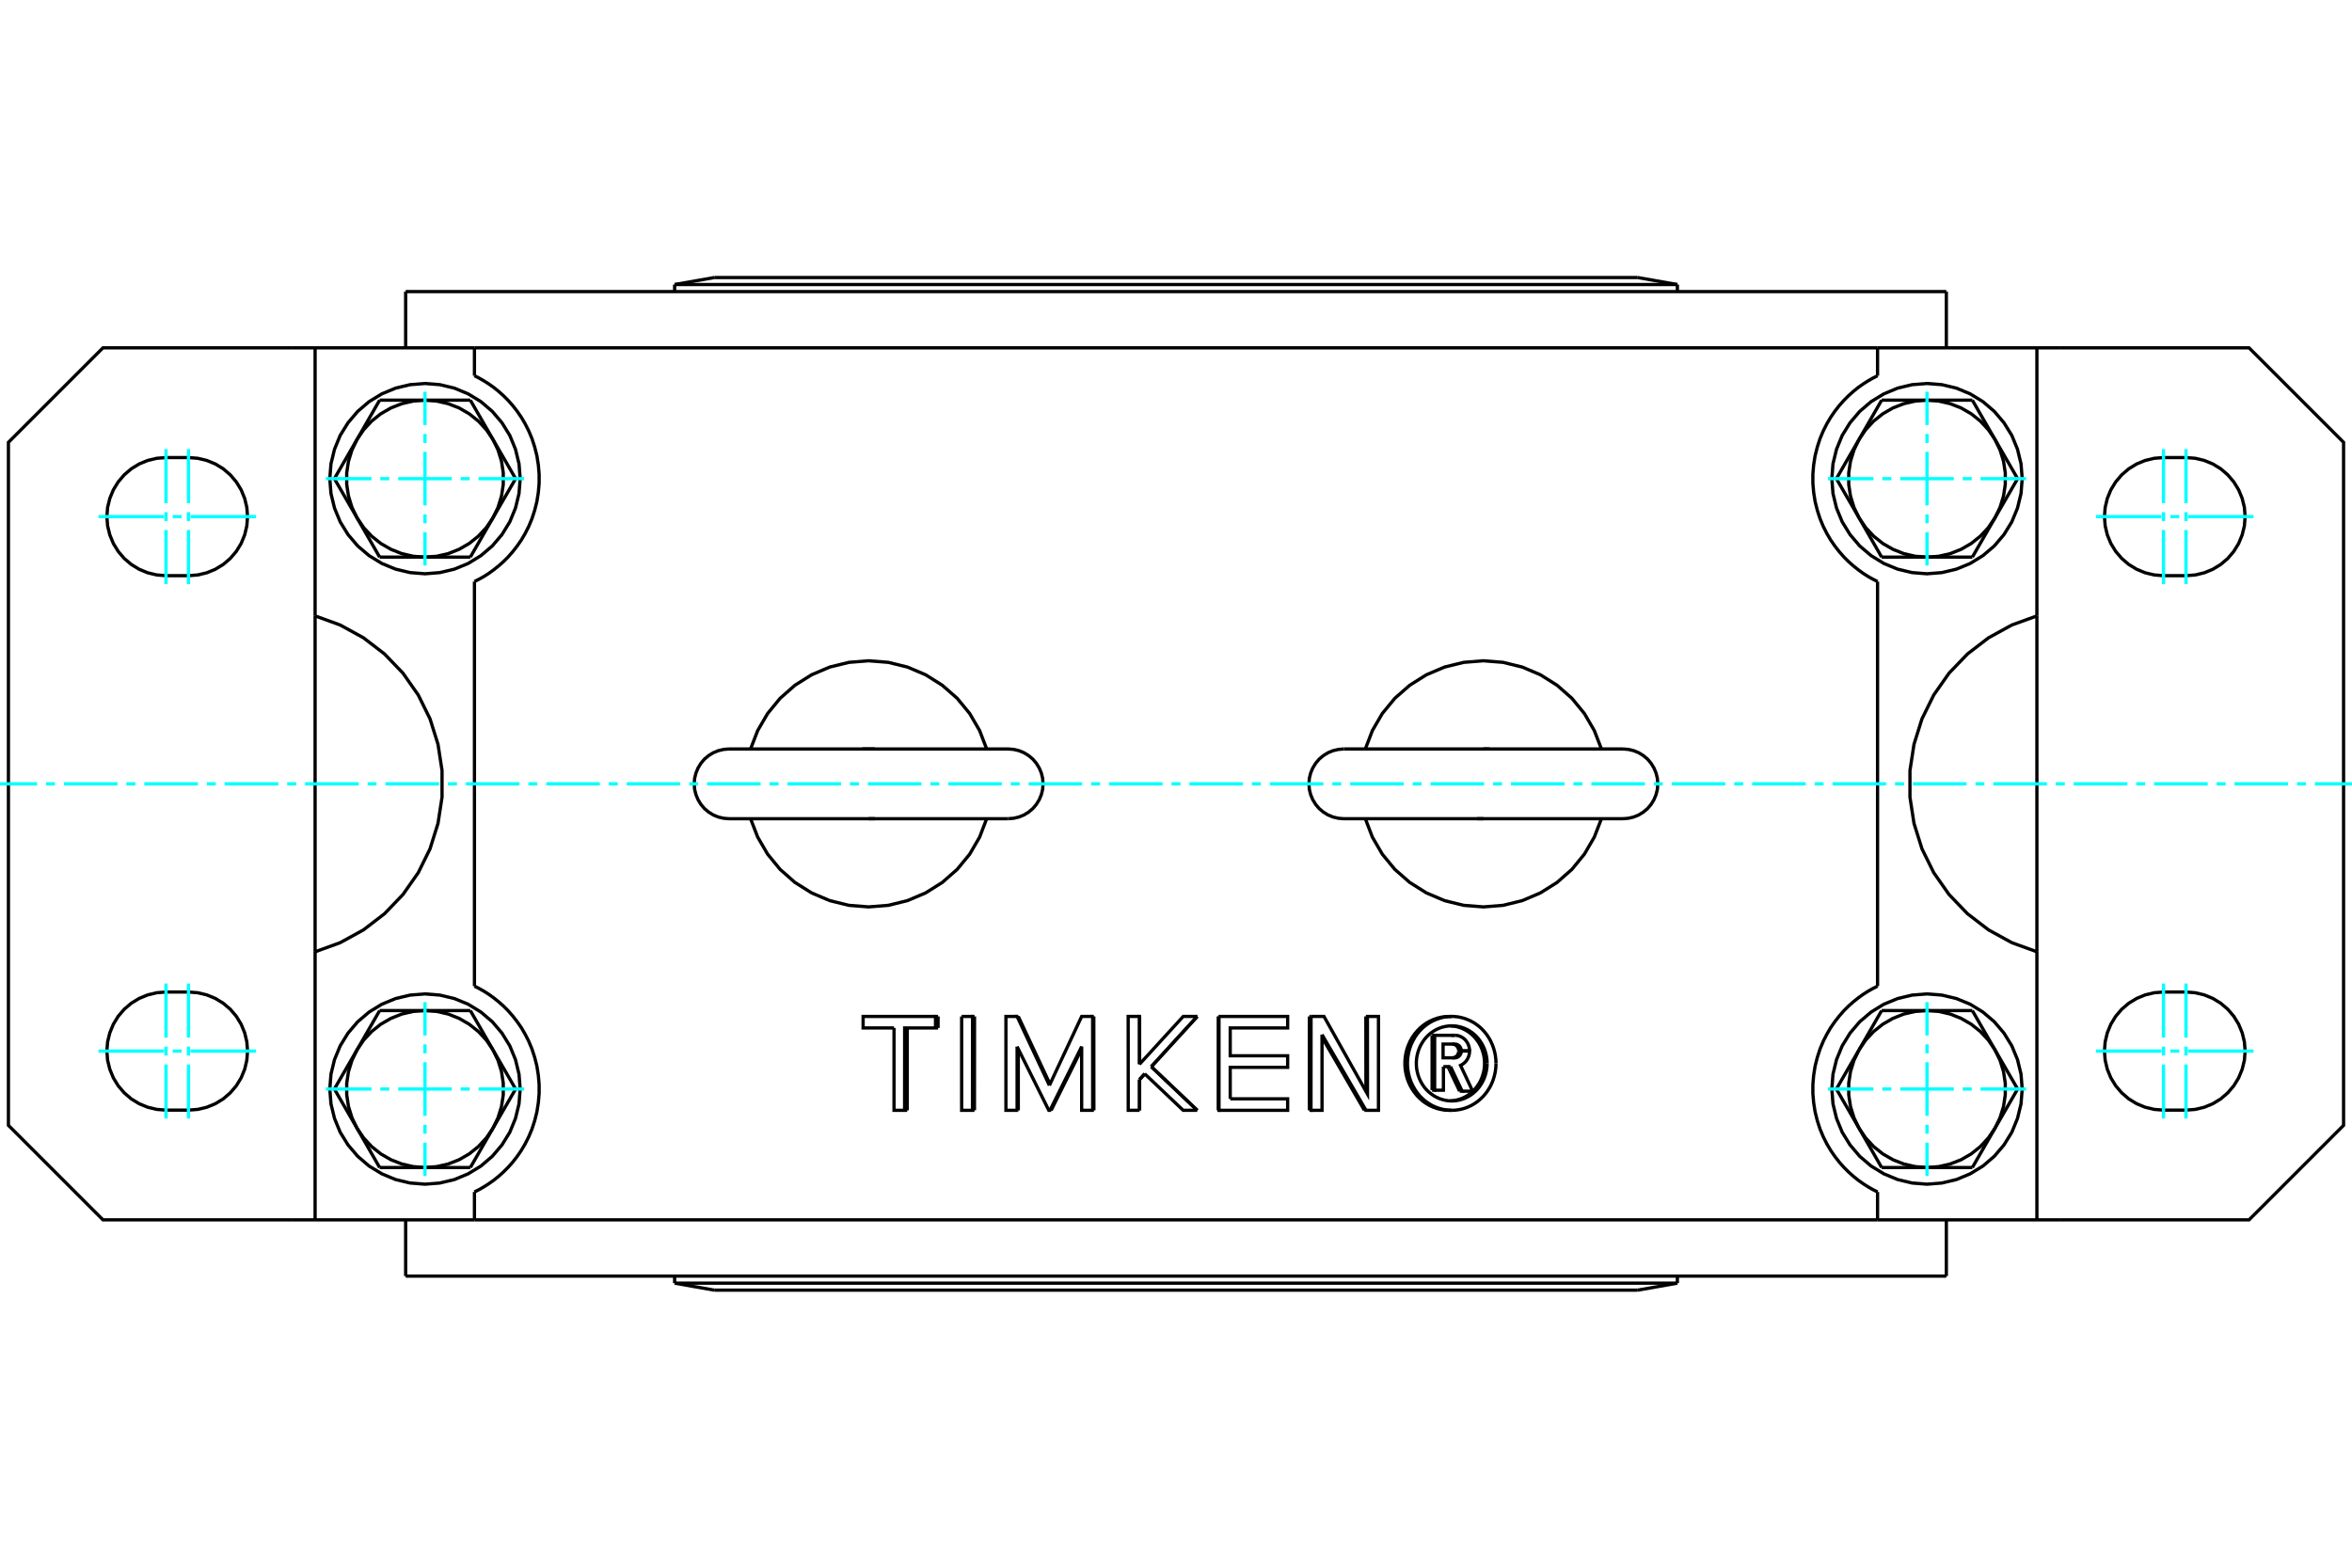 <?xml version="1.0" standalone="no"?>
<!DOCTYPE svg PUBLIC "-//W3C//DTD SVG 1.1//EN"
	"http://www.w3.org/Graphics/SVG/1.1/DTD/svg11.dtd">
<svg xmlns="http://www.w3.org/2000/svg" height="100%" width="100%" viewBox="0 0 36000 24000">
	<rect x="-1800" y="-1200" width="39600" height="26400" style="fill:#FFF"/>
	<g style="fill:none; fill-rule:evenodd" transform="matrix(1 0 0 1 0 0)">
		<g style="fill:none; stroke:#000; stroke-width:50; shape-rendering:geometricPrecision">
			<polyline points="22229,16195 22233,16194 22238,16194 22242,16193 22246,16193 22251,16192 22255,16191 22259,16189 22263,16188 22267,16186 22271,16184 22275,16182 22279,16180 22283,16177 22286,16174 22290,16172 22293,16169 22296,16166 22299,16162 22302,16159 22305,16155 22308,16152 22310,16148 22313,16144 22315,16140 22317,16136 22319,16132 22320,16127 22322,16123 22323,16118 22324,16114 22325,16109 22326,16105 22327,16100 22327,16096 22327,16091"/>
			<line x1="22341" y1="16705" x2="22181" y2="16367"/>
			<polyline points="22214,15850 22215,15850 22215,15850 22216,15850 22216,15850 22216,15850 22217,15850 22217,15850 22218,15850 22218,15850 22218,15850 22219,15850 22219,15850 22219,15850 22220,15850 22220,15850 22221,15850 22221,15850 22221,15850 22222,15850 22222,15850 22222,15850 22223,15850 22223,15850 22224,15850 22224,15850 22224,15850 22225,15850 22225,15850 22226,15850 22226,15850 22226,15850 22227,15850 22227,15850 22227,15850 22228,15850"/>
			<polyline points="22327,16087 22327,16083 22327,16078 22326,16074 22325,16069 22324,16064 22323,16060 22322,16056 22321,16051 22319,16047 22317,16043 22315,16039 22313,16035 22311,16031 22308,16027 22305,16023 22303,16020 22300,16016 22297,16013 22294,16010 22290,16007 22287,16004 22283,16002 22280,15999 22276,15997 22272,15995 22268,15993 22264,15991 22260,15989 22256,15988 22252,15987 22247,15986 22243,15985 22239,15984 22234,15984 22230,15984"/>
			<polyline points="22093,16329 22093,16690 21959,16690"/>
			<polyline points="21920,16690 21959,16690 21959,15850"/>
			<line x1="21920" y1="15850" x2="21959" y2="15850"/>
			<line x1="21920" y1="16690" x2="21920" y2="15850"/>
			<line x1="21959" y1="15850" x2="22254" y2="15850"/>
			<polyline points="22267,15850 22277,15850 22287,15850 22298,15852 22307,15853 22317,15855 22327,15858 22337,15861 22346,15865 22356,15869 22365,15873 22374,15878 22383,15883 22391,15889 22400,15895 22408,15901 22415,15908 22423,15915 22430,15923 22437,15931 22443,15939 22449,15947 22455,15956 22461,15965 22466,15974 22470,15984 22475,15994 22478,16004 22482,16014 22485,16024 22487,16034 22489,16045 22491,16055 22492,16066 22493,16077 22493,16087"/>
			<polyline points="22254,15850 22254,15850 22255,15850 22255,15850 22255,15850 22256,15850 22256,15850 22257,15850 22257,15850 22257,15850 22258,15850 22258,15850 22259,15850 22259,15850 22259,15850 22260,15850 22260,15850 22260,15850 22261,15850 22261,15850 22262,15850 22262,15850 22262,15850 22263,15850 22263,15850 22264,15850 22264,15850 22264,15850 22265,15850 22265,15850 22265,15850 22266,15850 22266,15850 22267,15850 22267,15850 22267,15850"/>
			<line x1="22493" y1="16087" x2="22367" y2="16087"/>
			<line x1="22327" y1="16087" x2="22367" y2="16087"/>
			<polyline points="22267,15984 22267,15984 22267,15984 22267,15984 22267,15984 22267,15984 22267,15984 22267,15984 22267,15984 22267,15984 22267,15984 22267,15984 22267,15984 22266,15984 22266,15984 22266,15984 22266,15984 22266,15984 22266,15984 22266,15984 22266,15984 22266,15984 22266,15984 22266,15984 22266,15984 22266,15984 22266,15984 22266,15984 22265,15984 22265,15984 22265,15984 22265,15984 22265,15984 22265,15984 22265,15984 22265,15984"/>
			<polyline points="22367,16087 22366,16083 22366,16078 22366,16073 22365,16069 22364,16064 22363,16060 22361,16055 22360,16051 22358,16046 22356,16042 22354,16038 22352,16034 22350,16030 22347,16026 22344,16023 22342,16019 22339,16016 22335,16012 22332,16009 22329,16006 22325,16003 22322,16001 22318,15998 22314,15996 22310,15994 22306,15992 22302,15990 22298,15989 22293,15987 22289,15986 22285,15985 22281,15985 22276,15984 22272,15984 22267,15984"/>
			<polyline points="22265,15984 22088,15984 22088,16194 22267,16195 22272,16194 22276,16194 22281,16194 22285,16193 22289,16192 22293,16191 22298,16189 22302,16188 22306,16186 22310,16184 22314,16182 22318,16180 22322,16177 22325,16175 22329,16172 22332,16169 22335,16166 22338,16163 22342,16159 22344,16156 22347,16152 22350,16148 22352,16144 22354,16140 22356,16136 22358,16132 22360,16128 22361,16123 22363,16119 22364,16114 22365,16110 22366,16105 22366,16100 22366,16096 22367,16091"/>
			<polyline points="22327,16091 22367,16091 22493,16091 22493,16099 22493,16107 22492,16115 22491,16123 22490,16131 22488,16139 22487,16146 22485,16154 22483,16162 22480,16169 22478,16177 22475,16184 22472,16191 22468,16199 22465,16206 22461,16213 22457,16219 22453,16226 22448,16232 22444,16239 22439,16245 22434,16251 22429,16257 22423,16262 22418,16268 22412,16273 22406,16278 22400,16283 22394,16287 22388,16292 22381,16296 22375,16300 22368,16304 22361,16307 22355,16310 22541,16705 22380,16705"/>
			<polyline points="22341,16705 22380,16705 22202,16329"/>
			<line x1="22181" y1="16367" x2="22163" y2="16329"/>
			<line x1="22202" y1="16329" x2="22093" y2="16329"/>
			<polyline points="18830,16822 19709,16822 19709,16998 18658,16998"/>
			<polyline points="18647,16998 18658,16998 18658,15561"/>
			<line x1="18647" y1="15561" x2="18658" y2="15561"/>
			<line x1="18647" y1="15561" x2="18647" y2="16998"/>
			<polyline points="18658,15561 19709,15561 19709,15737 18830,15737 18830,16163 19709,16163 19709,16340 18830,16340 18830,16822"/>
			<line x1="16742" y1="15561" x2="16743" y2="16998"/>
			<line x1="16556" y1="16059" x2="16089" y2="16998"/>
			<line x1="15568" y1="16023" x2="15568" y2="16998"/>
			<line x1="15586" y1="16998" x2="15568" y2="16998"/>
			<line x1="15586" y1="16059" x2="15586" y2="16998"/>
			<polyline points="15568,16998 15397,16998 15397,15561 15568,15561"/>
			<polyline points="15586,15561 15568,15561 16062,16617"/>
			<line x1="15586" y1="15561" x2="16071" y2="16597"/>
			<polyline points="16062,16617 16556,15561 16724,15561"/>
			<polyline points="16742,15561 16724,15561 16725,16998"/>
			<polyline points="16743,16998 16725,16998 16556,16998 16556,16023 16071,16998"/>
			<polyline points="16089,16998 16071,16998 16053,16998 15568,16023"/>
			<line x1="14358" y1="15561" x2="14358" y2="15737"/>
			<line x1="13886" y1="15737" x2="13886" y2="16998"/>
			<polyline points="13684,15737 13211,15737 13211,15561 14319,15561"/>
			<polyline points="14358,15561 14319,15561 14319,15737"/>
			<polyline points="14358,15737 14319,15737 13847,15737 13846,16998"/>
			<polyline points="13886,16998 13846,16998 13684,16998 13684,15737"/>
			<line x1="14916" y1="15561" x2="14915" y2="16998"/>
			<line x1="14719" y1="15561" x2="14886" y2="15561"/>
			<polyline points="14916,15561 14886,15561 14885,16998"/>
			<polyline points="14915,16998 14885,16998 14719,16998 14719,15561"/>
			<line x1="17799" y1="16497" x2="18326" y2="16998"/>
			<line x1="18326" y1="15561" x2="17799" y2="16138"/>
			<line x1="17521" y1="16439" x2="17441" y2="16527"/>
			<line x1="17443" y1="16527" x2="17441" y2="16527"/>
			<line x1="17523" y1="16440" x2="17443" y2="16527"/>
			<line x1="17441" y1="16527" x2="17441" y2="16998"/>
			<line x1="17443" y1="16998" x2="17441" y2="16998"/>
			<line x1="17443" y1="16527" x2="17443" y2="16998"/>
			<polyline points="17441,16998 17269,16998 17268,15561 17441,15561"/>
			<polyline points="17443,15561 17441,15561 17441,16293"/>
			<line x1="17443" y1="15561" x2="17443" y2="16291"/>
			<polyline points="17441,16293 18110,15561 18324,15561"/>
			<polyline points="18326,15561 18324,15561 17621,16330"/>
			<line x1="17623" y1="16330" x2="17621" y2="16330"/>
			<line x1="17799" y1="16138" x2="17623" y2="16330"/>
			<line x1="17621" y1="16330" x2="18324" y2="16998"/>
			<line x1="18326" y1="16998" x2="18324" y2="16998"/>
			<line x1="17623" y1="16330" x2="17799" y2="16497"/>
			<polyline points="18324,16998 18110,16998 17521,16439"/>
			<line x1="20906" y1="15561" x2="20907" y2="16707"/>
			<line x1="20559" y1="16437" x2="20884" y2="16998"/>
			<line x1="20908" y1="16998" x2="20235" y2="15839"/>
			<line x1="20235" y1="15880" x2="20559" y2="16437"/>
			<line x1="20884" y1="16998" x2="20908" y2="16998"/>
			<polyline points="20235,15839 20235,16998 20066,16998"/>
			<polyline points="20042,16998 20066,16998 20067,15561"/>
			<line x1="20042" y1="15561" x2="20067" y2="15561"/>
			<line x1="20042" y1="15561" x2="20042" y2="16998"/>
			<polyline points="20067,15561 20265,15561 20931,16750 20930,15561"/>
			<polyline points="20906,15561 20930,15561 21099,15561 21099,16998 20908,16998"/>
			<polyline points="22200,16854 22248,16850 22294,16841 22340,16829 22385,16812 22428,16791 22470,16766 22509,16737 22545,16705 22579,16669 22609,16631 22637,16589 22661,16546 22681,16500 22697,16453 22710,16404 22718,16355 22722,16304 22722,16254 22718,16204 22710,16154 22697,16106 22681,16058 22661,16013 22637,15969 22609,15928 22579,15889 22545,15854 22509,15822 22470,15793 22428,15768 22385,15747 22340,15730 22294,15717 22248,15709 22200,15705"/>
			<polyline points="22220,16998 22250,16997 22281,16995 22311,16991 22341,16986 22371,16980 22400,16972 22429,16963 22458,16952 22486,16940 22514,16927 22541,16912 22568,16896 22593,16879 22618,16861 22642,16841 22666,16820 22688,16799 22710,16776 22730,16752 22750,16727 22768,16702 22785,16675 22802,16648 22817,16620 22830,16591 22843,16562 22854,16532 22864,16501 22873,16470 22880,16439 22887,16408 22891,16376 22895,16344 22897,16312 22897,16279"/>
			<polyline points="22220,15561 22159,15564 22099,15572 22040,15587 21982,15607 21926,15632 21873,15662 21822,15698 21774,15738 21730,15783 21690,15831 21655,15883 21624,15939 21597,15997 21576,16057 21560,16119 21549,16183 21543,16247 21543,16312 21549,16376 21560,16439 21576,16501 21597,16562 21624,16620 21655,16675 21690,16727 21730,16776 21774,16820 21822,16861 21873,16896 21926,16927 21982,16952 22040,16972 22099,16986 22159,16995 22220,16998"/>
			<polyline points="22897,16279 22897,16247 22895,16215 22891,16183 22887,16151 22880,16119 22873,16088 22864,16057 22854,16027 22843,15997 22830,15968 22817,15939 22802,15911 22785,15883 22768,15857 22750,15831 22730,15807 22710,15783 22688,15760 22666,15738 22642,15717 22618,15698 22593,15680 22568,15662 22541,15647 22514,15632 22486,15619 22458,15607 22429,15596 22400,15587 22371,15579 22341,15572 22311,15567 22281,15564 22250,15561 22220,15561"/>
			<polyline points="22181,15561 22120,15564 22060,15572 22000,15587 21943,15607 21887,15632 21833,15662 21782,15698 21735,15738 21691,15783 21651,15831 21615,15883 21584,15939 21558,15997 21536,16057 21520,16119 21509,16183 21504,16247 21504,16312 21509,16376 21520,16439 21536,16501 21558,16562 21584,16620 21615,16675 21651,16727 21691,16776 21735,16820 21782,16861 21833,16896 21887,16927 21943,16952 22000,16972 22060,16986 22120,16995 22181,16998"/>
			<polyline points="22220,16854 22244,16854 22269,16852 22293,16849 22317,16845 22341,16840 22364,16833 22388,16826 22410,16818 22433,16808 22455,16797 22477,16786 22498,16773 22519,16759 22539,16744 22558,16729 22577,16712 22595,16695 22612,16677 22628,16658 22644,16638 22658,16617 22672,16596 22685,16574 22697,16552 22708,16529 22718,16505 22727,16481 22735,16457 22742,16432 22748,16407 22753,16382 22757,16356 22760,16331 22761,16305 22762,16279"/>
			<polyline points="22220,15704 22171,15707 22123,15714 22076,15725 22030,15741 21985,15761 21942,15786 21902,15814 21863,15846 21828,15882 21796,15921 21768,15963 21743,16007 21722,16053 21705,16102 21692,16151 21683,16202 21679,16254 21679,16305 21683,16356 21692,16407 21705,16457 21722,16505 21743,16552 21768,16596 21796,16638 21828,16677 21863,16712 21902,16744 21942,16773 21985,16797 22030,16818 22076,16833 22123,16845 22171,16852 22220,16854"/>
			<polyline points="22762,16279 22761,16254 22760,16228 22757,16202 22753,16177 22748,16151 22742,16126 22735,16102 22727,16077 22718,16053 22708,16030 22697,16007 22685,15984 22672,15963 22658,15941 22644,15921 22628,15901 22612,15882 22595,15864 22577,15846 22558,15830 22539,15814 22519,15800 22498,15786 22477,15773 22455,15761 22433,15751 22410,15741 22388,15733 22364,15725 22341,15719 22317,15714 22293,15710 22269,15707 22244,15705 22220,15704"/>
			<line x1="4823" y1="5325" x2="4478" y2="5325"/>
			<line x1="4478" y1="18675" x2="4823" y2="18675"/>
			<polyline points="4478,5325 1576,5325 129,6772 129,17228 1576,18675 4478,18675"/>
			<line x1="2885" y1="16995" x2="2541" y2="16995"/>
			<polyline points="2541,15187 2399,15198 2261,15231 2130,15285 2009,15359 1901,15451 1809,15559 1735,15680 1681,15811 1647,15949 1636,16091 1647,16232 1681,16370 1735,16501 1809,16622 1901,16730 2009,16823 2130,16897 2261,16951 2399,16984 2541,16995"/>
			<line x1="2541" y1="15187" x2="2885" y2="15187"/>
			<polyline points="2885,16995 3027,16984 3165,16951 3296,16897 3417,16823 3525,16730 3617,16622 3691,16501 3745,16370 3778,16232 3789,16091 3778,15949 3745,15811 3691,15680 3617,15559 3525,15451 3417,15359 3296,15285 3165,15231 3027,15198 2885,15187"/>
			<line x1="2885" y1="8813" x2="2541" y2="8813"/>
			<polyline points="2541,7005 2399,7016 2261,7049 2130,7103 2009,7177 1901,7270 1809,7378 1735,7499 1681,7630 1647,7768 1636,7909 1647,8051 1681,8189 1735,8320 1809,8441 1901,8549 2009,8641 2130,8715 2261,8769 2399,8802 2541,8813"/>
			<line x1="2541" y1="7005" x2="2885" y2="7005"/>
			<polyline points="2885,8813 3027,8802 3165,8769 3296,8715 3417,8641 3525,8549 3617,8441 3691,8320 3745,8189 3778,8051 3789,7909 3778,7768 3745,7630 3691,7499 3617,7378 3525,7270 3417,7177 3296,7103 3165,7049 3027,7016 2885,7005"/>
			<line x1="31177" y1="18675" x2="31522" y2="18675"/>
			<line x1="31522" y1="5325" x2="31177" y2="5325"/>
			<polyline points="31522,18675 34424,18675 35871,17228 35871,6772 34424,5325 31522,5325"/>
			<line x1="33459" y1="16995" x2="33115" y2="16995"/>
			<polyline points="33115,15187 32973,15198 32835,15231 32704,15285 32583,15359 32475,15451 32383,15559 32309,15680 32255,15811 32222,15949 32211,16091 32222,16232 32255,16370 32309,16501 32383,16622 32475,16730 32583,16823 32704,16897 32835,16951 32973,16984 33115,16995"/>
			<line x1="33115" y1="15187" x2="33459" y2="15187"/>
			<polyline points="33459,16995 33601,16984 33739,16951 33870,16897 33991,16823 34099,16730 34191,16622 34265,16501 34319,16370 34353,16232 34364,16091 34353,15949 34319,15811 34265,15680 34191,15559 34099,15451 33991,15359 33870,15285 33739,15231 33601,15198 33459,15187"/>
			<line x1="33459" y1="8813" x2="33115" y2="8813"/>
			<polyline points="33115,7005 32973,7016 32835,7049 32704,7103 32583,7177 32475,7270 32383,7378 32309,7499 32255,7630 32222,7768 32211,7909 32222,8051 32255,8189 32309,8320 32383,8441 32475,8549 32583,8641 32704,8715 32835,8769 32973,8802 33115,8813"/>
			<line x1="33115" y1="7005" x2="33459" y2="7005"/>
			<polyline points="33459,8813 33601,8802 33739,8769 33870,8715 33991,8641 34099,8549 34191,8441 34265,8320 34319,8189 34353,8051 34364,7909 34353,7768 34319,7630 34265,7499 34191,7378 34099,7270 33991,7177 33870,7103 33739,7049 33601,7016 33459,7005"/>
			<polyline points="22705,11466 22710,11466 22713,11466 22715,11466 22718,11466 22721,11466 22723,11466 22726,11466 22729,11466 22731,11466 22734,11466 22737,11466 22740,11466 22742,11466 22745,11466 22748,11466 22750,11466 22753,11466 22756,11466 22759,11466 22761,11466 22764,11466 22767,11466 22769,11466 22772,11466 22775,11466 22778,11466 22780,11466 22783,11466 22786,11466 22789,11466 22791,11466 22794,11466 22797,11466 22800,11466"/>
			<polyline points="22705,12534 22699,12534 22697,12534 22694,12534 22691,12534 22688,12534 22686,12534 22683,12534 22680,12534 22678,12534 22675,12534 22672,12534 22670,12534 22667,12534 22664,12534 22661,12534 22659,12534 22656,12534 22653,12534 22651,12534 22648,12534 22645,12534 22642,12534 22640,12534 22637,12534 22634,12534 22631,12534 22629,12534 22626,12534 22623,12534 22620,12534 22618,12534 22615,12534 22612,12534 22609,12534"/>
			<polyline points="13200,11466 13203,11466 13206,11466 13209,11466 13211,11466 13214,11466 13217,11466 13220,11466 13222,11466 13225,11466 13228,11466 13231,11466 13233,11466 13236,11466 13239,11466 13241,11466 13244,11466 13247,11466 13250,11466 13252,11466 13255,11466 13258,11466 13260,11466 13263,11466 13266,11466 13269,11466 13271,11466 13274,11466 13277,11466 13279,11466 13282,11466 13285,11466 13287,11466 13290,11466 13295,11466"/>
			<polyline points="13391,12534 13388,12534 13385,12534 13382,12534 13380,12534 13377,12534 13374,12534 13371,12534 13369,12534 13366,12534 13363,12534 13360,12534 13358,12534 13355,12534 13352,12534 13349,12534 13347,12534 13344,12534 13341,12534 13339,12534 13336,12534 13333,12534 13330,12534 13328,12534 13325,12534 13322,12534 13320,12534 13317,12534 13314,12534 13312,12534 13309,12534 13306,12534 13303,12534 13301,12534 13295,12534"/>
			<polyline points="13295,11466 13301,11466 13303,11466 13306,11466 13309,11466 13312,11466 13314,11466 13317,11466 13320,11466 13322,11466 13325,11466 13328,11466 13330,11466 13333,11466 13336,11466 13339,11466 13341,11466 13344,11466 13347,11466 13349,11466 13352,11466 13355,11466 13358,11466 13360,11466 13363,11466 13366,11466 13369,11466 13371,11466 13374,11466 13377,11466 13380,11466 13382,11466 13385,11466 13388,11466 13391,11466"/>
			<line x1="30189" y1="6126" x2="30535" y2="6727"/>
			<line x1="29495" y1="6126" x2="30189" y2="6126"/>
			<polyline points="30535,6727 30434,6579 30312,6447 30172,6335 30016,6245 29849,6180 29674,6140 29495,6126"/>
			<line x1="28455" y1="6727" x2="28801" y2="6126"/>
			<polyline points="29495,6126 29316,6140 29141,6180 28974,6245 28818,6335 28678,6447 28556,6579 28455,6727"/>
			<line x1="28801" y1="6126" x2="29495" y2="6126"/>
			<line x1="30882" y1="7328" x2="30535" y2="7928"/>
			<line x1="30535" y1="6727" x2="30882" y2="7328"/>
			<polyline points="30535,7928 30613,7767 30666,7595 30693,7418 30693,7238 30666,7060 30613,6889 30535,6727"/>
			<line x1="30189" y1="8529" x2="29495" y2="8529"/>
			<line x1="30535" y1="7928" x2="30189" y2="8529"/>
			<polyline points="29495,8529 29674,8516 29849,8476 30016,8410 30172,8320 30312,8208 30434,8077 30535,7928"/>
			<line x1="28455" y1="7928" x2="28108" y2="7328"/>
			<polyline points="28455,6727 28377,6889 28324,7060 28297,7238 28297,7418 28324,7595 28377,7767 28455,7928"/>
			<line x1="28108" y1="7328" x2="28455" y2="6727"/>
			<line x1="29495" y1="8529" x2="28801" y2="8529"/>
			<polyline points="28455,7928 28556,8077 28678,8208 28818,8320 28974,8410 29141,8476 29316,8516 29495,8529"/>
			<line x1="28801" y1="8529" x2="28455" y2="7928"/>
			<line x1="30189" y1="15471" x2="30535" y2="16072"/>
			<line x1="29495" y1="15471" x2="30189" y2="15471"/>
			<polyline points="30535,16072 30434,15923 30312,15792 30172,15680 30016,15590 29849,15524 29674,15484 29495,15471"/>
			<line x1="28455" y1="16072" x2="28801" y2="15471"/>
			<polyline points="29495,15471 29316,15484 29141,15524 28974,15590 28818,15680 28678,15792 28556,15923 28455,16072"/>
			<line x1="28801" y1="15471" x2="29495" y2="15471"/>
			<line x1="30882" y1="16672" x2="30535" y2="17273"/>
			<line x1="30535" y1="16072" x2="30882" y2="16672"/>
			<polyline points="30535,17273 30613,17111 30666,16940 30693,16762 30693,16582 30666,16405 30613,16233 30535,16072"/>
			<line x1="30189" y1="17874" x2="29495" y2="17874"/>
			<line x1="30535" y1="17273" x2="30189" y2="17874"/>
			<polyline points="29495,17874 29674,17860 29849,17820 30016,17755 30172,17665 30312,17553 30434,17421 30535,17273"/>
			<line x1="28455" y1="17273" x2="28108" y2="16672"/>
			<polyline points="28455,16072 28377,16233 28324,16405 28297,16582 28297,16762 28324,16940 28377,17111 28455,17273"/>
			<line x1="28108" y1="16672" x2="28455" y2="16072"/>
			<line x1="29495" y1="17874" x2="28801" y2="17874"/>
			<polyline points="28455,17273 28556,17421 28678,17553 28818,17665 28974,17755 29141,17820 29316,17860 29495,17874"/>
			<line x1="28801" y1="17874" x2="28455" y2="17273"/>
			<line x1="7199" y1="6126" x2="7545" y2="6727"/>
			<line x1="6505" y1="6126" x2="7199" y2="6126"/>
			<polyline points="7545,6727 7444,6579 7322,6447 7182,6335 7026,6245 6859,6180 6684,6140 6505,6126"/>
			<line x1="5465" y1="6727" x2="5811" y2="6126"/>
			<polyline points="6505,6126 6326,6140 6151,6180 5984,6245 5828,6335 5688,6447 5566,6579 5465,6727"/>
			<line x1="5811" y1="6126" x2="6505" y2="6126"/>
			<line x1="7892" y1="7328" x2="7545" y2="7928"/>
			<line x1="7545" y1="6727" x2="7892" y2="7328"/>
			<polyline points="7545,7928 7623,7767 7676,7595 7703,7418 7703,7238 7676,7060 7623,6889 7545,6727"/>
			<line x1="7199" y1="8529" x2="6505" y2="8529"/>
			<line x1="7545" y1="7928" x2="7199" y2="8529"/>
			<polyline points="6505,8529 6684,8516 6859,8476 7026,8410 7182,8320 7322,8208 7444,8077 7545,7928"/>
			<line x1="5465" y1="7928" x2="5118" y2="7328"/>
			<polyline points="5465,6727 5387,6889 5334,7060 5307,7238 5307,7418 5334,7595 5387,7767 5465,7928"/>
			<line x1="5118" y1="7328" x2="5465" y2="6727"/>
			<line x1="6505" y1="8529" x2="5811" y2="8529"/>
			<polyline points="5465,7928 5566,8077 5688,8208 5828,8320 5984,8410 6151,8476 6326,8516 6505,8529"/>
			<line x1="5811" y1="8529" x2="5465" y2="7928"/>
			<line x1="7199" y1="15471" x2="7545" y2="16072"/>
			<line x1="6505" y1="15471" x2="7199" y2="15471"/>
			<polyline points="7545,16072 7444,15923 7322,15792 7182,15680 7026,15590 6859,15524 6684,15484 6505,15471"/>
			<line x1="5465" y1="16072" x2="5811" y2="15471"/>
			<polyline points="6505,15471 6326,15484 6151,15524 5984,15590 5828,15680 5688,15792 5566,15923 5465,16072"/>
			<line x1="5811" y1="15471" x2="6505" y2="15471"/>
			<line x1="7892" y1="16672" x2="7545" y2="17273"/>
			<line x1="7545" y1="16072" x2="7892" y2="16672"/>
			<polyline points="7545,17273 7623,17111 7676,16940 7703,16762 7703,16582 7676,16405 7623,16233 7545,16072"/>
			<line x1="7199" y1="17874" x2="6505" y2="17874"/>
			<line x1="7545" y1="17273" x2="7199" y2="17874"/>
			<polyline points="6505,17874 6684,17860 6859,17820 7026,17755 7182,17665 7322,17553 7444,17421 7545,17273"/>
			<line x1="5465" y1="17273" x2="5118" y2="16672"/>
			<polyline points="5465,16072 5387,16233 5334,16405 5307,16582 5307,16762 5334,16940 5387,17111 5465,17273"/>
			<line x1="5118" y1="16672" x2="5465" y2="16072"/>
			<line x1="6505" y1="17874" x2="5811" y2="17874"/>
			<polyline points="5465,17273 5566,17421 5688,17553 5828,17665 5984,17755 6151,17820 6326,17860 6505,17874"/>
			<line x1="5811" y1="17874" x2="5465" y2="17273"/>
			<polyline points="30952,7328 30934,7100 30880,6878 30793,6666 30673,6472 30525,6298 30351,6149 30156,6030 29945,5942 29723,5889 29495,5871 29267,5889 29045,5942 28834,6030 28639,6149 28465,6298 28317,6472 28197,6666 28110,6878 28056,7100 28038,7328 28056,7556 28110,7778 28197,7989 28317,8184 28465,8358 28639,8506 28834,8626 29045,8713 29267,8766 29495,8784 29723,8766 29945,8713 30156,8626 30351,8506 30525,8358 30673,8184 30793,7989 30880,7778 30934,7556 30952,7328"/>
			<polyline points="30952,16672 30934,16444 30880,16222 30793,16011 30673,15816 30525,15642 30351,15494 30156,15374 29945,15287 29723,15234 29495,15216 29267,15234 29045,15287 28834,15374 28639,15494 28465,15642 28317,15816 28197,16011 28110,16222 28056,16444 28038,16672 28056,16900 28110,17122 28197,17334 28317,17528 28465,17702 28639,17851 28834,17970 29045,18058 29267,18111 29495,18129 29723,18111 29945,18058 30156,17970 30351,17851 30525,17702 30673,17528 30793,17334 30880,17122 30934,16900 30952,16672"/>
			<polyline points="7962,7328 7944,7100 7890,6878 7803,6666 7683,6472 7535,6298 7361,6149 7166,6030 6955,5942 6733,5889 6505,5871 6277,5889 6055,5942 5844,6030 5649,6149 5475,6298 5327,6472 5207,6666 5120,6878 5066,7100 5048,7328 5066,7556 5120,7778 5207,7989 5327,8184 5475,8358 5649,8506 5844,8626 6055,8713 6277,8766 6505,8784 6733,8766 6955,8713 7166,8626 7361,8506 7535,8358 7683,8184 7803,7989 7890,7778 7944,7556 7962,7328"/>
			<polyline points="7962,16672 7944,16444 7890,16222 7803,16011 7683,15816 7535,15642 7361,15494 7166,15374 6955,15287 6733,15234 6505,15216 6277,15234 6055,15287 5844,15374 5649,15494 5475,15642 5327,15816 5207,16011 5120,16222 5066,16444 5048,16672 5066,16900 5120,17122 5207,17334 5327,17528 5475,17702 5649,17851 5844,17970 6055,18058 6277,18111 6505,18129 6733,18111 6955,18058 7166,17970 7361,17851 7535,17702 7683,17528 7803,17334 7890,17122 7944,16900 7962,16672"/>
			<polyline points="28738,8903 28667,8867 28594,8826 28520,8779 28445,8725 28370,8665 28295,8599 28222,8526 28152,8446 28085,8360 28021,8268 27963,8169 27908,8061 27858,7941 27816,7812 27782,7677 27760,7537 27748,7397 27748,7259 27760,7118 27782,6979 27816,6843 27858,6714 27908,6595 27963,6486 28021,6388 28085,6295 28152,6209 28222,6130 28295,6057 28370,5990 28445,5930 28520,5877 28594,5830 28667,5788 28738,5752"/>
			<polyline points="28738,18248 28667,18212 28594,18170 28520,18123 28445,18070 28370,18010 28295,17943 28222,17870 28152,17791 28085,17705 28021,17612 27963,17514 27908,17405 27858,17286 27816,17157 27782,17021 27760,16882 27748,16741 27748,16603 27760,16463 27782,16323 27816,16188 27858,16059 27908,15939 27963,15831 28021,15732 28085,15640 28152,15554 28222,15474 28295,15401 28370,15335 28445,15275 28520,15221 28594,15174 28667,15133 28738,15097"/>
			<polyline points="7262,5752 7333,5788 7406,5830 7480,5877 7555,5930 7630,5990 7705,6057 7778,6130 7848,6209 7915,6295 7979,6388 8037,6486 8092,6595 8142,6714 8184,6843 8218,6979 8240,7118 8252,7259 8252,7397 8240,7537 8218,7677 8184,7812 8142,7941 8092,8061 8037,8169 7979,8268 7915,8360 7848,8446 7778,8526 7705,8599 7630,8665 7555,8725 7480,8779 7406,8826 7333,8867 7262,8903"/>
			<polyline points="7262,15097 7333,15133 7406,15174 7480,15221 7555,15275 7630,15335 7705,15401 7778,15474 7848,15554 7915,15640 7979,15732 8037,15831 8092,15939 8142,16059 8184,16188 8218,16323 8240,16463 8252,16603 8252,16741 8240,16882 8218,17021 8184,17157 8142,17286 8092,17405 8037,17514 7979,17612 7915,17705 7848,17791 7778,17870 7705,17943 7630,18010 7555,18070 7480,18123 7406,18170 7333,18212 7262,18248"/>
			<line x1="28738" y1="5752" x2="28738" y2="5325"/>
			<line x1="7262" y1="5325" x2="28738" y2="5325"/>
			<line x1="7262" y1="5325" x2="7262" y2="5752"/>
			<line x1="7262" y1="8903" x2="7262" y2="15097"/>
			<line x1="7262" y1="18248" x2="7262" y2="18675"/>
			<line x1="28738" y1="18675" x2="7262" y2="18675"/>
			<line x1="28738" y1="18675" x2="28738" y2="18248"/>
			<line x1="28738" y1="15097" x2="28738" y2="8903"/>
			<line x1="4823" y1="9429" x2="4823" y2="5325"/>
			<polyline points="4823,14571 5206,14432 5563,14236 5886,13988 6168,13694 6402,13360 6582,12995 6704,12606 6766,12204 6766,11796 6704,11394 6582,11005 6402,10640 6168,10306 5886,10012 5563,9764 5206,9568 4823,9429"/>
			<line x1="4823" y1="18675" x2="4823" y2="14571"/>
			<line x1="7262" y1="18675" x2="4823" y2="18675"/>
			<line x1="4823" y1="5325" x2="7262" y2="5325"/>
			<polyline points="24512,11467 24403,11185 24251,10924 24060,10691 23833,10491 23577,10330 23299,10212 23006,10140 22705,10116 22404,10140 22111,10212 21833,10330 21577,10491 21350,10690 21158,10923 21006,11184 20898,11466"/>
			<polyline points="20898,12534 21006,12816 21158,13077 21350,13310 21577,13509 21833,13670 22111,13788 22404,13860 22705,13884 23006,13860 23299,13788 23577,13670 23833,13509 24060,13309 24251,13076 24403,12815 24512,12533"/>
			<polyline points="11488,12533 11597,12815 11749,13076 11940,13309 12167,13509 12423,13670 12701,13788 12994,13860 13295,13884 13596,13860 13889,13788 14167,13670 14423,13509 14650,13310 14842,13077 14994,12816 15102,12534"/>
			<polyline points="15102,11466 14994,11184 14842,10923 14650,10690 14423,10491 14167,10330 13889,10212 13596,10140 13295,10116 12994,10140 12701,10212 12423,10330 12167,10491 11940,10691 11749,10924 11597,11185 11488,11467"/>
			<line x1="28738" y1="5325" x2="31177" y2="5325"/>
			<line x1="29791" y1="5325" x2="29791" y2="4464"/>
			<line x1="31177" y1="18675" x2="28738" y2="18675"/>
			<line x1="6209" y1="18675" x2="6209" y2="19536"/>
			<line x1="31177" y1="9429" x2="31177" y2="14571"/>
			<polyline points="31177,9429 30794,9568 30437,9764 30114,10012 29832,10306 29598,10640 29418,11005 29296,11394 29234,11796 29234,12204 29296,12606 29418,12995 29598,13360 29832,13694 30114,13988 30437,14236 30794,14432 31177,14571"/>
			<line x1="31177" y1="5325" x2="31177" y2="9429"/>
			<line x1="31177" y1="14571" x2="31177" y2="18675"/>
			<line x1="4823" y1="14571" x2="4823" y2="9429"/>
			<line x1="6209" y1="5325" x2="6209" y2="4464"/>
			<polyline points="29791,4464 29267,4464 6733,4464 6209,4464"/>
			<line x1="29791" y1="18675" x2="29791" y2="19536"/>
			<polyline points="6209,19536 6733,19536 29267,19536 29791,19536"/>
			<line x1="10326" y1="19644" x2="25674" y2="19644"/>
			<line x1="10933" y1="19751" x2="25067" y2="19751"/>
			<line x1="10326" y1="4356" x2="25674" y2="4356"/>
			<line x1="10933" y1="4249" x2="25067" y2="4249"/>
			<line x1="22267" y1="15850" x2="22228" y2="15850"/>
			<line x1="22220" y1="15561" x2="22181" y2="15561"/>
			<line x1="22181" y1="16998" x2="22220" y2="16998"/>
			<polyline points="24840,12534 24924,12527 25005,12508 25083,12476 25154,12432 25218,12378 25272,12314 25316,12242 25348,12165 25368,12084 25374,12000 25368,11916 25348,11835 25316,11758 25272,11686 25218,11622 25154,11568 25083,11524 25005,11492 24924,11473 24840,11466"/>
			<polyline points="20569,11466 20485,11473 20404,11492 20326,11524 20255,11568 20191,11622 20137,11686 20093,11758 20061,11835 20041,11916 20035,12000 20041,12084 20061,12165 20093,12242 20137,12314 20191,12378 20255,12432 20326,12476 20404,12508 20485,12527 20569,12534 24840,12534"/>
			<line x1="24840" y1="11466" x2="20569" y2="11466"/>
			<polyline points="11160,11466 11076,11473 10995,11492 10917,11524 10846,11568 10782,11622 10728,11686 10684,11758 10652,11835 10632,11916 10626,12000 10632,12084 10652,12165 10684,12242 10728,12314 10782,12378 10846,12432 10917,12476 10995,12508 11076,12527 11160,12534"/>
			<polyline points="15431,12534 15515,12527 15596,12508 15674,12476 15745,12432 15809,12378 15863,12314 15907,12242 15939,12165 15959,12084 15965,12000 15959,11916 15939,11835 15907,11758 15863,11686 15809,11622 15745,11568 15674,11524 15596,11492 15515,11473 15431,11466 11160,11466"/>
			<line x1="11160" y1="12534" x2="15431" y2="12534"/>
			<line x1="10326" y1="19536" x2="10326" y2="19644"/>
			<line x1="25674" y1="19644" x2="25674" y2="19536"/>
			<line x1="10326" y1="19644" x2="10933" y2="19751"/>
			<line x1="25067" y1="19751" x2="25674" y2="19644"/>
			<line x1="10326" y1="4356" x2="10326" y2="4464"/>
			<line x1="25674" y1="4464" x2="25674" y2="4356"/>
			<line x1="10933" y1="4249" x2="10326" y2="4356"/>
			<line x1="25674" y1="4356" x2="25067" y2="4249"/>
		</g>
		<g style="fill:none; stroke:#0FF; stroke-width:50; shape-rendering:geometricPrecision">
			<line x1="36000" y1="12000" x2="35432" y2="12000"/>
			<line x1="35295" y1="12000" x2="35159" y2="12000"/>
			<line x1="35022" y1="12000" x2="34202" y2="12000"/>
			<line x1="34065" y1="12000" x2="33928" y2="12000"/>
			<line x1="33791" y1="12000" x2="32971" y2="12000"/>
			<line x1="32834" y1="12000" x2="32698" y2="12000"/>
			<line x1="32561" y1="12000" x2="31741" y2="12000"/>
			<line x1="31604" y1="12000" x2="31467" y2="12000"/>
			<line x1="31330" y1="12000" x2="30510" y2="12000"/>
			<line x1="30373" y1="12000" x2="30237" y2="12000"/>
			<line x1="30100" y1="12000" x2="29280" y2="12000"/>
			<line x1="29143" y1="12000" x2="29006" y2="12000"/>
			<line x1="28869" y1="12000" x2="28049" y2="12000"/>
			<line x1="27912" y1="12000" x2="27776" y2="12000"/>
			<line x1="27639" y1="12000" x2="26819" y2="12000"/>
			<line x1="26682" y1="12000" x2="26545" y2="12000"/>
			<line x1="26408" y1="12000" x2="25588" y2="12000"/>
			<line x1="25451" y1="12000" x2="25315" y2="12000"/>
			<line x1="25178" y1="12000" x2="24358" y2="12000"/>
			<line x1="24221" y1="12000" x2="24084" y2="12000"/>
			<line x1="23947" y1="12000" x2="23127" y2="12000"/>
			<line x1="22990" y1="12000" x2="22854" y2="12000"/>
			<line x1="22717" y1="12000" x2="21897" y2="12000"/>
			<line x1="21760" y1="12000" x2="21623" y2="12000"/>
			<line x1="21486" y1="12000" x2="20666" y2="12000"/>
			<line x1="20529" y1="12000" x2="20393" y2="12000"/>
			<line x1="20256" y1="12000" x2="19436" y2="12000"/>
			<line x1="19299" y1="12000" x2="19162" y2="12000"/>
			<line x1="19025" y1="12000" x2="18205" y2="12000"/>
			<line x1="18068" y1="12000" x2="17932" y2="12000"/>
			<line x1="17795" y1="12000" x2="16975" y2="12000"/>
			<line x1="16838" y1="12000" x2="16701" y2="12000"/>
			<line x1="16564" y1="12000" x2="15744" y2="12000"/>
			<line x1="15607" y1="12000" x2="15471" y2="12000"/>
			<line x1="15334" y1="12000" x2="14514" y2="12000"/>
			<line x1="14377" y1="12000" x2="14240" y2="12000"/>
			<line x1="14103" y1="12000" x2="13283" y2="12000"/>
			<line x1="13146" y1="12000" x2="13010" y2="12000"/>
			<line x1="12873" y1="12000" x2="12053" y2="12000"/>
			<line x1="11916" y1="12000" x2="11779" y2="12000"/>
			<line x1="11642" y1="12000" x2="10822" y2="12000"/>
			<line x1="10685" y1="12000" x2="10549" y2="12000"/>
			<line x1="10412" y1="12000" x2="9592" y2="12000"/>
			<line x1="9455" y1="12000" x2="9318" y2="12000"/>
			<line x1="9181" y1="12000" x2="8361" y2="12000"/>
			<line x1="8224" y1="12000" x2="8088" y2="12000"/>
			<line x1="7951" y1="12000" x2="7131" y2="12000"/>
			<line x1="6994" y1="12000" x2="6857" y2="12000"/>
			<line x1="6720" y1="12000" x2="5900" y2="12000"/>
			<line x1="5763" y1="12000" x2="5627" y2="12000"/>
			<line x1="5490" y1="12000" x2="4670" y2="12000"/>
			<line x1="4533" y1="12000" x2="4396" y2="12000"/>
			<line x1="4259" y1="12000" x2="3439" y2="12000"/>
			<line x1="3302" y1="12000" x2="3166" y2="12000"/>
			<line x1="3029" y1="12000" x2="2209" y2="12000"/>
			<line x1="2072" y1="12000" x2="1935" y2="12000"/>
			<line x1="1798" y1="12000" x2="978" y2="12000"/>
			<line x1="841" y1="12000" x2="705" y2="12000"/>
			<line x1="568" y1="12000" x2="0" y2="12000"/>
		</g>
		<g style="fill:none; stroke:#0FF; stroke-width:50; shape-rendering:geometricPrecision">
			<line x1="1507" y1="16091" x2="2508" y2="16091"/>
			<line x1="2645" y1="16091" x2="2781" y2="16091"/>
			<line x1="2918" y1="16091" x2="3919" y2="16091"/>
			<line x1="2541" y1="17124" x2="2541" y2="16296"/>
			<line x1="2541" y1="16159" x2="2541" y2="16023"/>
			<line x1="2541" y1="15886" x2="2541" y2="15057"/>
			<line x1="2885" y1="17124" x2="2885" y2="16296"/>
			<line x1="2885" y1="16159" x2="2885" y2="16023"/>
			<line x1="2885" y1="15886" x2="2885" y2="15057"/>
		</g>
		<g style="fill:none; stroke:#0FF; stroke-width:50; shape-rendering:geometricPrecision">
			<line x1="1507" y1="7909" x2="2508" y2="7909"/>
			<line x1="2645" y1="7909" x2="2781" y2="7909"/>
			<line x1="2918" y1="7909" x2="3919" y2="7909"/>
			<line x1="2541" y1="8943" x2="2541" y2="8114"/>
			<line x1="2541" y1="7977" x2="2541" y2="7841"/>
			<line x1="2541" y1="7704" x2="2541" y2="6876"/>
			<line x1="2885" y1="8943" x2="2885" y2="8114"/>
			<line x1="2885" y1="7977" x2="2885" y2="7841"/>
			<line x1="2885" y1="7704" x2="2885" y2="6876"/>
		</g>
		<g style="fill:none; stroke:#0FF; stroke-width:50; shape-rendering:geometricPrecision">
			<line x1="32081" y1="16091" x2="33082" y2="16091"/>
			<line x1="33219" y1="16091" x2="33355" y2="16091"/>
			<line x1="33492" y1="16091" x2="34493" y2="16091"/>
			<line x1="33115" y1="17124" x2="33115" y2="16296"/>
			<line x1="33115" y1="16159" x2="33115" y2="16023"/>
			<line x1="33115" y1="15886" x2="33115" y2="15057"/>
			<line x1="33459" y1="17124" x2="33459" y2="16296"/>
			<line x1="33459" y1="16159" x2="33459" y2="16023"/>
			<line x1="33459" y1="15886" x2="33459" y2="15057"/>
		</g>
		<g style="fill:none; stroke:#0FF; stroke-width:50; shape-rendering:geometricPrecision">
			<line x1="32081" y1="7909" x2="33082" y2="7909"/>
			<line x1="33219" y1="7909" x2="33355" y2="7909"/>
			<line x1="33492" y1="7909" x2="34493" y2="7909"/>
			<line x1="33115" y1="8943" x2="33115" y2="8114"/>
			<line x1="33115" y1="7977" x2="33115" y2="7841"/>
			<line x1="33115" y1="7704" x2="33115" y2="6876"/>
			<line x1="33459" y1="8943" x2="33459" y2="8114"/>
			<line x1="33459" y1="7977" x2="33459" y2="7841"/>
			<line x1="33459" y1="7704" x2="33459" y2="6876"/>
		</g>
		<g style="fill:none; stroke:#0FF; stroke-width:50; shape-rendering:geometricPrecision">
			<line x1="4988" y1="16672" x2="5685" y2="16672"/>
			<line x1="5821" y1="16672" x2="5958" y2="16672"/>
			<line x1="6095" y1="16672" x2="6915" y2="16672"/>
			<line x1="7052" y1="16672" x2="7189" y2="16672"/>
			<line x1="7325" y1="16672" x2="8021" y2="16672"/>
			<line x1="6505" y1="18003" x2="6505" y2="17493"/>
			<line x1="6505" y1="17356" x2="6505" y2="17219"/>
			<line x1="6505" y1="17082" x2="6505" y2="16262"/>
			<line x1="6505" y1="16125" x2="6505" y2="15989"/>
			<line x1="6505" y1="15852" x2="6505" y2="15342"/>
		</g>
		<g style="fill:none; stroke:#0FF; stroke-width:50; shape-rendering:geometricPrecision">
			<line x1="4988" y1="7328" x2="5685" y2="7328"/>
			<line x1="5821" y1="7328" x2="5958" y2="7328"/>
			<line x1="6095" y1="7328" x2="6915" y2="7328"/>
			<line x1="7052" y1="7328" x2="7189" y2="7328"/>
			<line x1="7325" y1="7328" x2="8021" y2="7328"/>
			<line x1="6505" y1="8658" x2="6505" y2="8148"/>
			<line x1="6505" y1="8011" x2="6505" y2="7875"/>
			<line x1="6505" y1="7738" x2="6505" y2="6918"/>
			<line x1="6505" y1="6781" x2="6505" y2="6644"/>
			<line x1="6505" y1="6507" x2="6505" y2="5997"/>
		</g>
		<g style="fill:none; stroke:#0FF; stroke-width:50; shape-rendering:geometricPrecision">
			<line x1="27979" y1="16672" x2="28675" y2="16672"/>
			<line x1="28811" y1="16672" x2="28948" y2="16672"/>
			<line x1="29085" y1="16672" x2="29905" y2="16672"/>
			<line x1="30042" y1="16672" x2="30179" y2="16672"/>
			<line x1="30315" y1="16672" x2="31012" y2="16672"/>
			<line x1="29495" y1="18003" x2="29495" y2="17493"/>
			<line x1="29495" y1="17356" x2="29495" y2="17219"/>
			<line x1="29495" y1="17082" x2="29495" y2="16262"/>
			<line x1="29495" y1="16125" x2="29495" y2="15989"/>
			<line x1="29495" y1="15852" x2="29495" y2="15342"/>
		</g>
		<g style="fill:none; stroke:#0FF; stroke-width:50; shape-rendering:geometricPrecision">
			<line x1="27979" y1="7328" x2="28675" y2="7328"/>
			<line x1="28811" y1="7328" x2="28948" y2="7328"/>
			<line x1="29085" y1="7328" x2="29905" y2="7328"/>
			<line x1="30042" y1="7328" x2="30179" y2="7328"/>
			<line x1="30315" y1="7328" x2="31012" y2="7328"/>
			<line x1="29495" y1="8658" x2="29495" y2="8148"/>
			<line x1="29495" y1="8011" x2="29495" y2="7875"/>
			<line x1="29495" y1="7738" x2="29495" y2="6918"/>
			<line x1="29495" y1="6781" x2="29495" y2="6644"/>
			<line x1="29495" y1="6507" x2="29495" y2="5997"/>
		</g>
	</g>
</svg>
